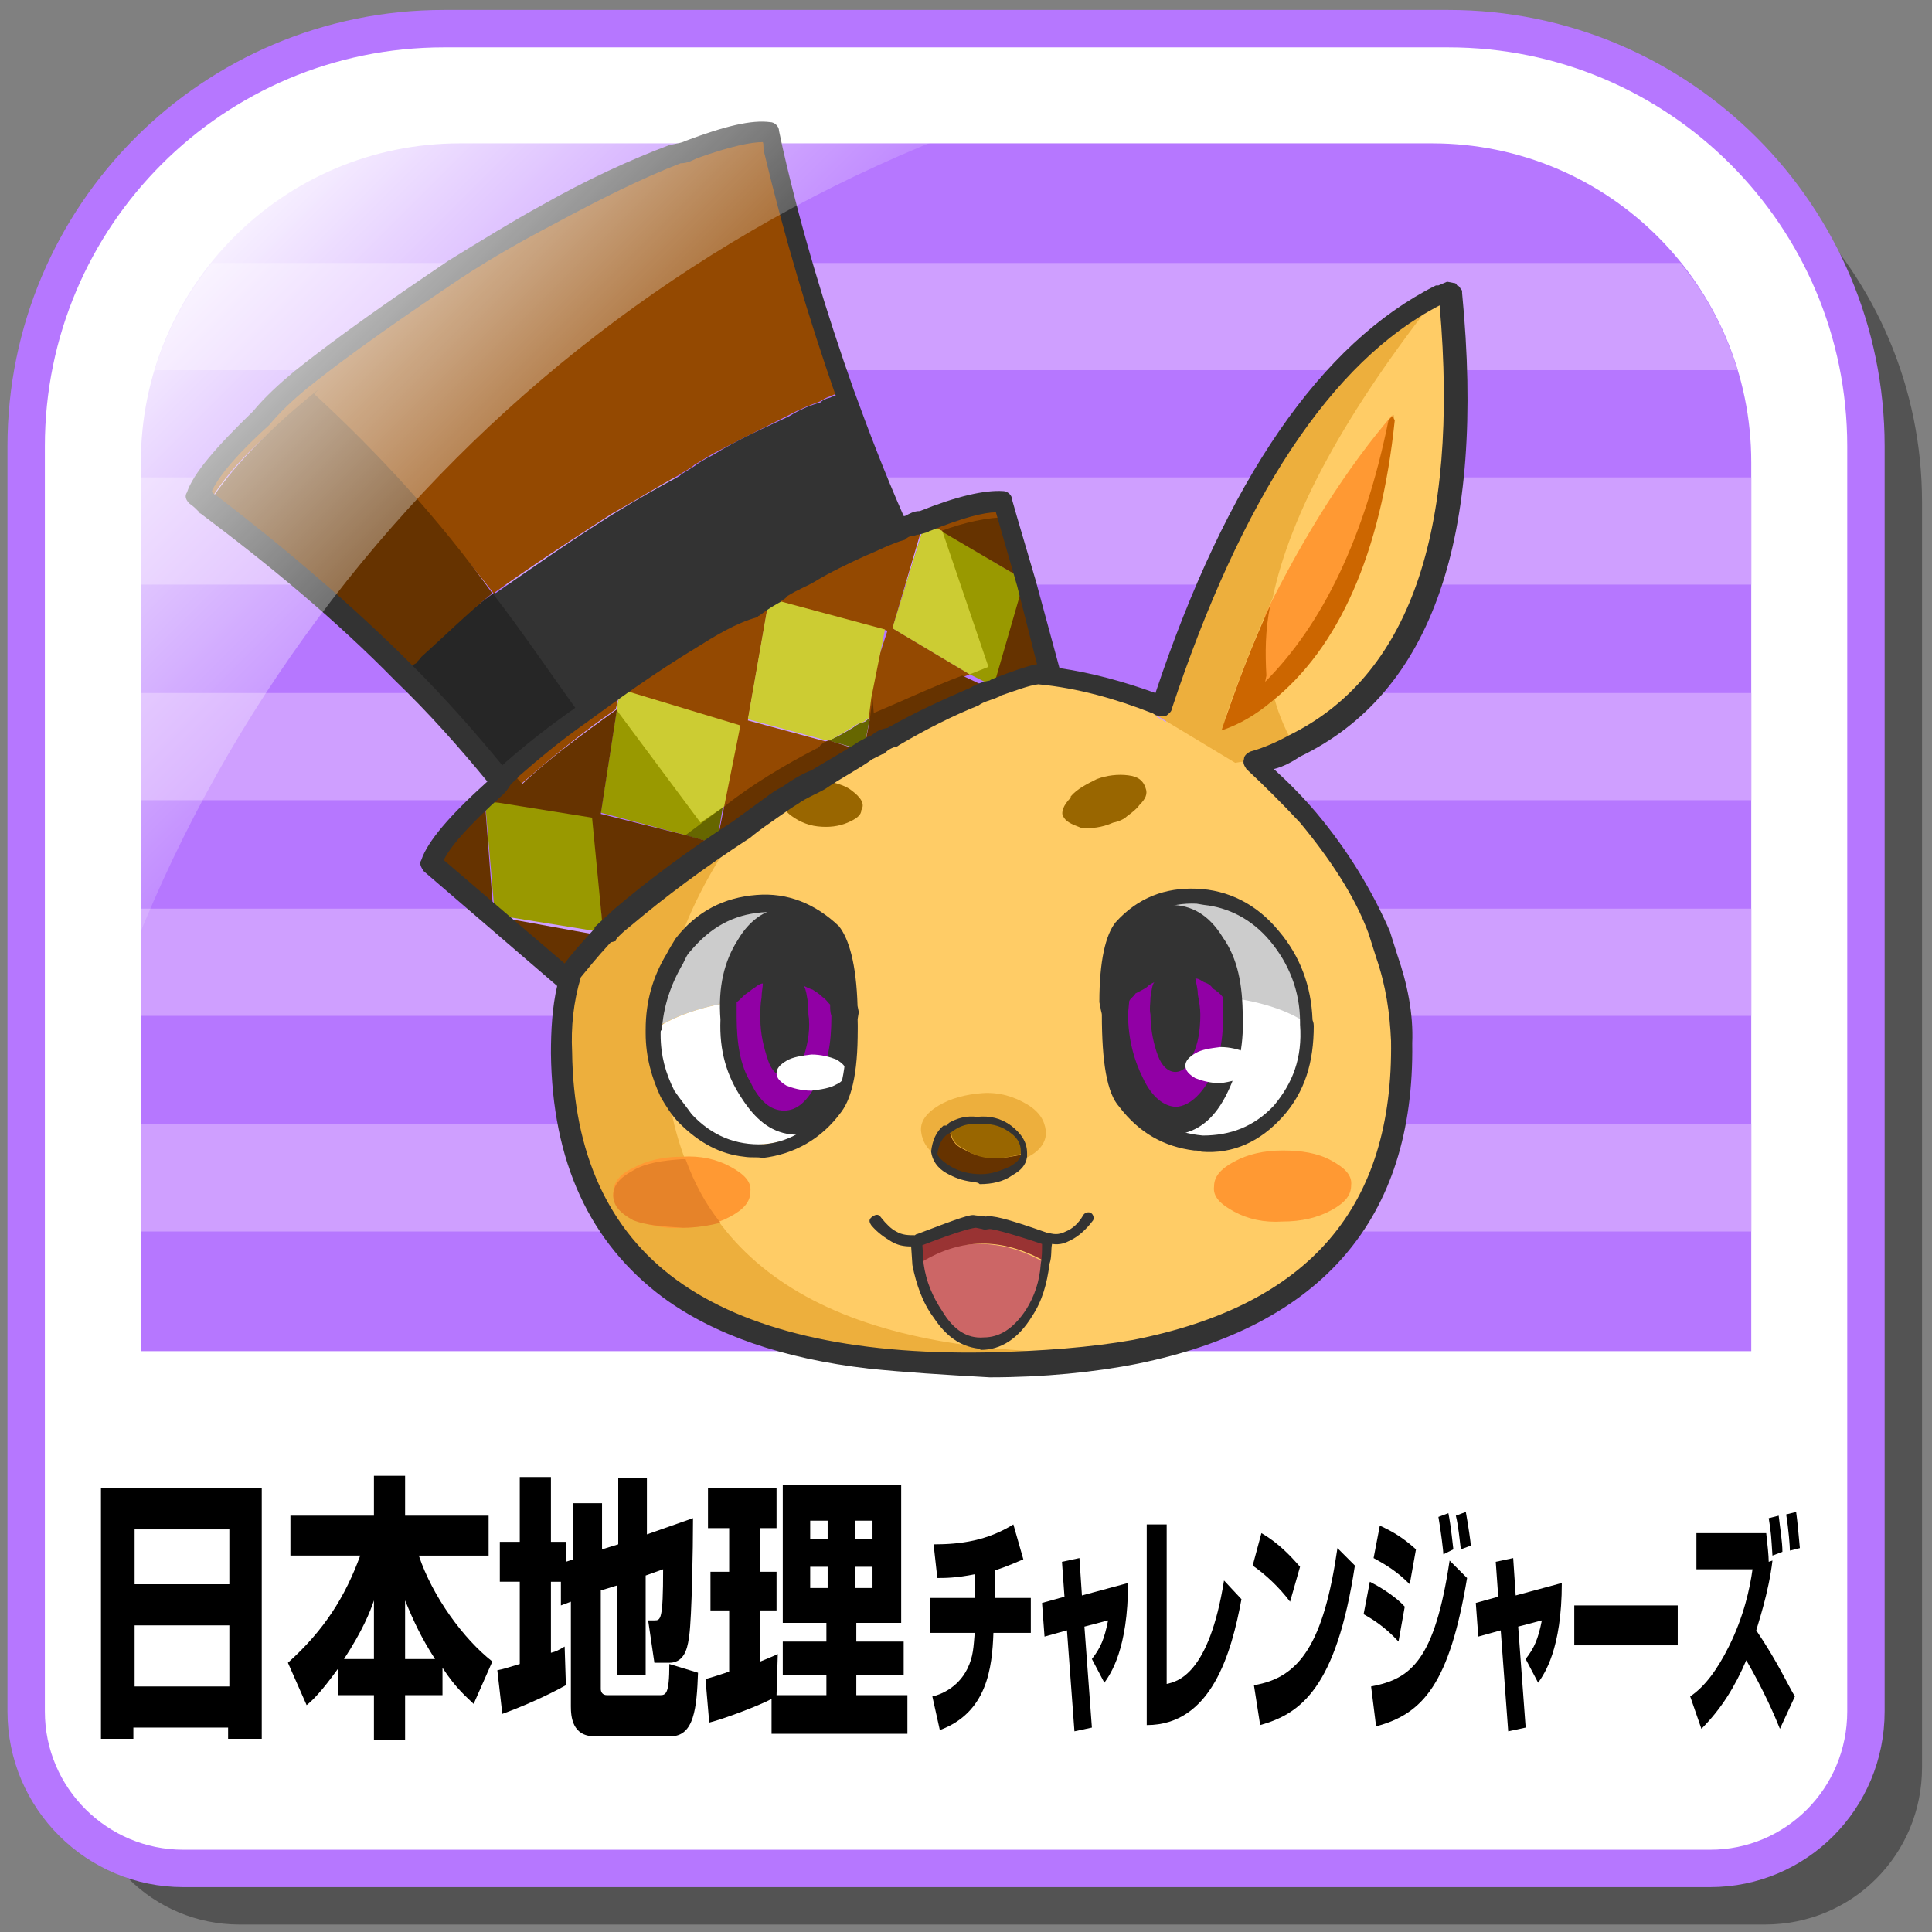 <?xml version="1.0" encoding="utf-8"?>
<!-- Generator: Adobe Illustrator 25.0.0, SVG Export Plug-In . SVG Version: 6.00 Build 0)  -->
<svg version="1.1" id="レイヤー_1" xmlns="http://www.w3.org/2000/svg" xmlns:xlink="http://www.w3.org/1999/xlink" x="0px"
	 y="0px" viewBox="0 0 155 155" style="enable-background:new 0 0 155 155;" xml:space="preserve">
<rect x="0" y="0" width="155" height="155" fill="#808080" stroke="none"/>
<style type="text/css">
	.st0{opacity:0.35;}
	.st1{fill:#FFFFFF;stroke:#B677FF;stroke-width:3;stroke-linecap:round;stroke-linejoin:round;stroke-miterlimit:10;}
	.st2{fill:#B677FF;}
	.st3{fill:#CF9FFF;}
	.st4{fill:#FFCC66;}
	.st5{fill:#666600;}
	.st6{fill:#EDAF3D;}
	.st7{fill:#336699;}
	.st8{fill:#999900;}
	.st9{fill:#262626;}
	.st10{fill:#944901;}
	.st11{fill:#663300;}
	.st12{fill:#CCCC33;}
	.st13{fill:#333333;}
	.st14{fill:#FF9933;}
	.st15{fill:#996600;}
	.st16{fill:#E68329;}
	.st17{fill:#CC6666;}
	.st18{fill:#993333;}
	.st19{fill:#CC6600;}
	.st20{fill:#FFFFFF;}
	.st21{fill:#CCCCCC;}
	.st22{fill:#9100A5;}
	.st23{fill:url(#SVGID_1_);}
</style>
<g>
	<path class="st0" d="M141.6,154.4H19.2c-6.9,0-12.6-5.6-12.6-12.6V40.3c0-18.5,15-33.5,33.5-33.5h80.6c18.5,0,33.5,15,33.5,33.5
		v101.5C154.2,148.8,148.6,154.4,141.6,154.4z"/>
	<path class="st1" d="M137.2,149.9H14.7c-6.9,0-12.6-5.6-12.6-12.6V35.8c0-18.5,15-33.5,33.5-33.5h80.6c18.5,0,33.5,15,33.5,33.5
		v101.5C149.7,144.3,144.1,149.9,137.2,149.9z"/>
	<path class="st2" d="M140.5,108.4H11.3V37.1c0-14.1,11.4-25.6,25.6-25.6h78c14.1,0,25.6,11.4,25.6,25.6V108.4z"/>
	<g>
		<rect x="11.3" y="55.6" class="st3" width="129.2" height="8.6"/>
		<path class="st3" d="M12.4,29.7h127c-1-3.2-2.5-6.1-4.6-8.6H17C15,23.6,13.4,26.5,12.4,29.7z"/>
		<rect x="11.3" y="38.3" class="st3" width="129.2" height="8.6"/>
		<rect x="11.3" y="72.9" class="st3" width="129.2" height="8.6"/>
		<rect x="11.3" y="90.2" class="st3" width="129.2" height="8.6"/>
	</g>
	<g>
		<path d="M8.1,119.4H21v20.1h-2.7v-0.9h-7.6v0.9H8.1V119.4z M18.4,122.7h-7.6v4.4h7.6V122.7z M18.4,130.4h-7.6v4.9h7.6V130.4z"/>
		<path d="M27.1,133.9c-1.3,1.8-2,2.5-2.5,2.9l-1.5-3.4c2.9-2.6,4.6-5.3,5.8-8.6h-5.6v-3.2H30v-3.2h2.5v3.2h6.7v3.2h-5.6
			c1.1,3.3,3.6,6.7,5.9,8.5l-1.5,3.4c-0.5-0.5-1.4-1.2-2.5-2.9v2.2h-3v3.6H30v-3.6h-2.9V133.9z M30,133.1v-4.7
			c-0.3,0.9-0.9,2.4-2.4,4.7H30z M34.9,133.1c-1.1-1.7-1.7-3-2.4-4.7v4.7H34.9z"/>
		<path d="M45,126.9h-0.8v5.7c0.4-0.1,0.6-0.2,1.1-0.5l0.1,3.1c-1.6,0.9-3.7,1.8-5.1,2.3l-0.4-3.5c0.5-0.1,0.8-0.2,1.8-0.5v-6.6
			h-1.6v-3.2h1.6v-5.2h2.5v5.2h1.2v1.6l0.6-0.2v-4.5h2.3v3.7l1.3-0.4v-5.3h2.3v4.5l3.7-1.3c0,2.5-0.1,7.9-0.3,9.4
			c-0.1,0.6-0.2,2.2-1.6,2.2h-1.2L52,130h0.5c0.5,0,0.7,0,0.7-4.1l-1.4,0.5v8h-2.3v-7.2l-1.3,0.4v7.9c0,0.2,0.1,0.5,0.5,0.5h4.2
			c0.5,0,0.8,0,0.8-2.5l2.3,0.7c-0.1,2.8-0.3,5.1-2.2,5.1h-6.1c-1.8,0-1.9-1.6-1.9-2.4v-8.4l-0.8,0.3L45,126.9z"/>
		<path d="M61.9,136.3c-0.9,0.5-3.8,1.6-5,1.9l-0.3-3.5c0.1,0,1.7-0.5,1.9-0.6v-4.9h-1.5v-3.1h1.5v-3.5h-1.7v-3.2h5.5v3.2H61v3.5
			h1.3v3.1H61v4.1c0.7-0.3,1-0.4,1.4-0.6l-0.1,3.3h4v-1.6h-3.5v-2.7h3.5v-1.5h-3.5v-11.1h9.5v11.1h-3.6v1.5h3.8v2.7h-3.8v1.6h4.1
			v3.1H61.9V136.3z M65,122v1.5h1.4V122H65z M65,125.7v1.7h1.4v-1.7H65z M68.6,122v1.5H70V122H68.6z M68.6,125.7v1.7H70v-1.7H68.6z"
			/>
		<path d="M79.7,128.2h3v2.8h-3c-0.1,2.8-0.5,6.4-4.3,7.8l-0.6-2.7c0.5-0.1,2-0.6,2.8-2.2c0.5-1,0.5-1.8,0.6-2.9h-3.6v-2.8h3.6v-1.9
			c-1.5,0.3-2.4,0.3-3,0.3l-0.3-2.7c2.2,0,4.3-0.3,6.4-1.6l0.8,2.8c-0.5,0.2-1.1,0.5-2.3,0.9V128.2z"/>
		<path d="M85.2,125.3l1.4-0.3l0.2,3l3.7-1c0,5.3-1.4,7.3-1.9,8l-1-1.9c0.7-0.9,1-1.6,1.3-3.1l-1.9,0.5l0.6,8.1l-1.4,0.3l-0.6-8.1
			l-1.8,0.5l-0.2-2.7l1.8-0.5L85.2,125.3z"/>
		<path d="M93.6,135.1c0.9-0.2,3.4-0.8,4.6-8.3l1.4,1.5c-0.8,4.3-2.4,10.1-7.6,10.1v-16.1h1.6V135.1z"/>
		<path d="M103.5,128.5c-0.9-1.2-2-2.2-3-2.9l0.7-2.6c1.4,0.8,2.4,1.9,3.1,2.7L103.5,128.5z M100.6,135.2c3.7-0.6,5.6-3.4,6.7-11
			l1.4,1.4c-1.5,9.9-4.4,11.9-7.6,12.8L100.6,135.2z"/>
		<path d="M112.2,131.7c-1.1-1.2-2.1-1.8-2.8-2.2l0.5-2.6c0.4,0.2,1.9,1,2.8,2L112.2,131.7z M110,135.3c3.2-0.6,5.1-2.1,6.3-10.1
			l1.4,1.4c-1.4,8.4-3.5,10.9-7.3,11.9L110,135.3z M113.1,127.1c-1-1-1.8-1.5-2.9-2.1l0.5-2.6c1.1,0.5,1.9,1,2.9,1.9L113.1,127.1z
			 M115.8,124.7c0-0.2-0.2-1.9-0.4-3l0.8-0.3c0.1,0.5,0.2,1.1,0.4,2.9L115.8,124.7z M117.2,124.3c-0.1-0.8-0.2-1.9-0.4-2.7l0.8-0.3
			c0.2,1.1,0.4,2.5,0.4,2.7L117.2,124.3z"/>
		<path d="M120,125.3l1.4-0.3l0.2,3l3.7-1c0,5.3-1.4,7.3-1.9,8l-1-1.9c0.7-0.9,1-1.6,1.3-3.1l-1.9,0.5l0.6,8.1l-1.4,0.3l-0.6-8.1
			l-1.8,0.5l-0.2-2.7l1.8-0.5L120,125.3z"/>
		<path d="M134.6,128.8v3.2h-8.3v-3.2H134.6z"/>
		<path d="M142.8,138.7c-0.4-1-1.3-3.1-2.7-5.5c-0.9,2.1-2,3.9-3.6,5.5l-0.9-2.6c1.2-0.8,2.2-2.2,3.1-4c1.2-2.4,1.7-4.7,1.9-6.2
			h-4.5v-2.9h5.6c0.1,0.9,0.2,1.8,0.2,2.3l0.3-0.1c-0.3,2.6-1.2,5.2-1.3,5.6c1.7,2.5,2.6,4.5,3.1,5.3L142.8,138.7z M142.2,124.8
			c-0.1-1.5-0.1-1.8-0.3-3l0.8-0.2c0.1,0.9,0.3,2.1,0.3,2.9L142.2,124.8z M143.6,124.4c0-0.3-0.1-1.7-0.3-2.9l0.8-0.2
			c0.1,0.7,0.2,1.8,0.3,2.9L143.6,124.4z"/>
	</g>
	<path class="st4" d="M100.5,61.1c-0.5,0.1-0.8,0.1-1.3,0.2l-6.4-3.8c0-0.1,0-0.2,0.2-0.4c0-0.1,0.1-0.2,0.2-0.3
		c-0.1,0-0.2-0.1-0.2-0.1c-3.1-1.3-6.3-2.1-9.7-2.5c-0.8,0.1-1.9,0.5-3.2,1c-0.1,0-0.1,0.1-0.2,0.1c-0.6,0.2-1.1,0.3-1.6,0.6
		c-2,0.8-4.2,1.9-6.4,3.2c-0.5,0.2-0.8,0.4-1.2,0.5c-0.4,0.1-0.6,0.3-1,0.5c-1.2,0.8-2.5,1.5-3.8,2.4c0.9,0.2,1.7,0.5,2.2,0.8
		c0.7,0.5,1,1,0.9,1.5c-0.1,0.5-0.4,0.7-1.1,1C67,66,66.2,66.1,65.3,66c-1-0.2-1.8-0.6-2.3-1c-0.2-0.3-0.4-0.4-0.6-0.5
		c-1,0.6-1.9,1.3-2.6,1.9c-2.5,3.4-4.2,6.8-5.2,10.3c-0.6,2.1-0.8,4.2-0.9,6.5c0.1,1.5,0.2,3,0.4,4.4c2.1,14,13.3,20.9,33.8,20.8
		c1.1,0,2.3-0.1,3.5-0.2c14.4-2.9,21.6-11.2,21.3-24.8c-0.1-2.3-0.5-4.6-1.2-6.9c-0.2-0.6-0.4-1.3-0.6-1.9c-1.2-3.1-3.2-6.2-5.7-9.2
		C103.4,63.9,101.9,62.4,100.5,61.1 M90.9,64.6c-0.4,0.3-0.6,0.6-1,0.9c-0.4,0.2-0.7,0.4-1,0.6c-0.8,0.4-1.8,0.5-2.6,0.4
		c-0.8-0.2-1.2-0.5-1.4-0.9c-0.2-0.5,0-0.9,0.6-1.5l0-0.1c0.5-0.6,1.3-1,2.1-1.4c0.8-0.2,1.8-0.4,2.5-0.3c0.8,0.1,1.2,0.5,1.4,1
		C91.6,63.6,91.5,64.1,90.9,64.6 M82.4,92.2l0,0.2c-0.1,0.6-0.5,1.1-1.1,1.4c-0.6,0.5-1.5,0.7-2.5,0.7c-0.9,0-1.8-0.2-2.6-0.6
		c-0.6-0.4-1-0.9-1.1-1.5c0.1-0.8,0.4-1.4,0.9-2c0.2,0,0.4-0.1,0.4-0.2c0.6-0.4,1.3-0.5,2.1-0.4c1-0.1,1.8,0.1,2.6,0.5
		C82,90.7,82.4,91.5,82.4,92.2 M85.8,99.1c0.6-0.2,1.1-0.7,1.5-1.4C86.9,98.4,86.4,98.9,85.8,99.1c-0.5,0.3-1.1,0.3-1.7,0.1
		c0,0.7,0,1.4-0.1,2c-0.2,1.6-0.6,2.9-1.3,4c-1,1.7-2.2,2.5-3.7,2.5c-1.5-0.1-2.7-0.8-3.7-2.4c-0.8-1.2-1.3-2.6-1.6-4.1
		c0-0.6,0-1.3,0-1.8c-0.6,0.2-1.3,0.1-1.8-0.2c-0.5-0.3-0.9-0.7-1.5-1.2c0.5,0.6,0.9,1,1.5,1.2c0.7,0.3,1.2,0.4,1.8,0.2
		c0.1-0.1,0.2-0.1,0.2-0.1c2.5-1,3.9-1.5,4.5-1.5l1,0.1c0.6,0,2.1,0.4,4.7,1.2C84.8,99.4,85.3,99.4,85.8,99.1 M111.8,33.2
		c0,0.1,0,0.2,0.1,0.4c-1,10.3-4.2,17.6-9.8,21.7c0.4,1.5,0.9,3,1.7,4.3c10.2-5,14.4-17.2,12.5-36.4l-0.7,0.3
		c-7.5,9.5-12,17.7-13.4,24.5c2.9-6,6-10.7,9.2-14.4C111.5,33.5,111.7,33.4,111.8,33.2z"/>
	<g>
		<path class="st4" d="M92.4,62.8c0,0,1.2-6.1,3.4-12.6c2.2-6.5,8.3-18,13-22s7.5-6.4,7.9-4s0.5,19.9-2.5,25.1
			c-3,5.3-7.8,9.5-13.1,11.8c-5.3,2.3-5.3,2.3-5.3,2.3L92.4,62.8z"/>
		<path class="st5" d="M57.5,67.7l0.5-3c-1,0.7-2,1.5-3.1,2.3L57.5,67.7 M69.4,57.9c-0.4,0.1-0.6,0.2-1,0.5c-0.7,0.4-1.3,0.8-2,1
			l2.9,0.8l0.5-2.7C69.9,57.5,69.4,57.9,69.4,57.9z"/>
		<path class="st4" d="M77.7,56.2C68.4,59.8,56.9,68,52.2,71.5c-1.6,3.5-2.6,7.3-2.6,11.4c0,14.8,12,26.7,26.7,26.7
			c14.8,0,26.7-12,26.7-26.7C103.1,68.6,91.9,56.9,77.7,56.2z"/>
		<path class="st6" d="M49.8,73.7c-0.5,0.5-1,0.9-1.4,1.3l-0.1,0.1c-1.2,1.2-2,2.3-2.5,2.9c-0.6,2.1-0.8,4.2-0.8,6.4
			c0.2,16.9,11.7,25.3,34.1,25c4.4-0.1,8.3-0.4,11.8-1.1c-1.2,0.1-2.3,0.2-3.5,0.2c-20.5,0.1-31.7-6.8-33.8-20.8
			c-0.2-1.4-0.3-2.9-0.4-4.4c0-2.2,0.4-4.4,0.9-6.5c1-3.4,2.8-6.9,5.2-10.3C55.8,69,52.5,71.4,49.8,73.7 M102.1,55.4
			c-1,0.9-2.3,1.7-3.8,2.2c1.2-3.5,2.5-6.7,3.8-9.6c1.4-6.8,5.9-15,13.4-24.5c-9.2,4.6-16.6,15.7-22.3,33.2c0,0.1-0.1,0.2-0.2,0.3
			c-0.1,0.2-0.2,0.3-0.2,0.4l6.3,3.8c0.5-0.1,0.9-0.1,1.3-0.2c1.2-0.3,2.3-0.9,3.3-1.4C103,58.3,102.4,56.9,102.1,55.4z"/>
		<path class="st7" d="M48.6,74.8l-0.3,0.3C48.4,75,48.4,75,48.6,74.8 M79.7,55.2c0.1-0.1,0.1-0.1,0.2-0.1L79.7,55.2z"/>
		<polyline class="st8" points="47.6,65.5 40.1,64.3 38.9,64.1 39.7,73.4 48.4,74.8 47.6,65.5 		"/>
		<path class="st8" d="M49.5,56.8l-1.3,8.4L55,67c1.1-0.8,2.1-1.6,3.1-2.3l1.3-6.5l-9.6-2.9L49.5,56.8"/>
		<polygon class="st8" points="75.6,42.6 74.4,42 74.2,42 71.6,50.4 77.8,54.1 79.8,55.1 82.3,46.6 		"/>
		<path class="st9" d="M33.8,52.4c-0.1,0.2-0.3,0.4-0.4,0.5c-0.4,0.2-0.7,0.5-0.9,0.8c2.8,2.7,5.4,5.7,7.8,8.6
			c0.4-0.3,0.6-0.5,0.8-0.7c1.7-1.5,3.5-2.9,5.6-4.4c-2.2-3.4-4.6-6.6-7-9.7C37.4,49.2,35.5,50.8,33.8,52.4z"/>
		<path class="st10" d="M72.1,42.3c-1.1,0.4-2.2,0.9-3.3,1.4c-1.4,0.6-2.8,1.4-4.1,2.1c-0.7,0.3-1.3,0.6-2.1,1.1
			c-0.1,0.1-0.4,0.2-0.5,0.3c-0.4,0.2-0.6,0.3-0.9,0.5c-0.3,0.2-0.6,0.4-1,0.7c-1.7,0.8-3.3,1.8-4.9,2.9c-3.3,2-6.2,4.1-8.8,6.2
			c-2,1.4-3.8,2.9-5.6,4.4l0.9,1c2.2-1.9,4.7-4,7.6-6l0.3-1.3l9.6,2.7L58,64.8c2.4-1.7,4.9-3.3,7.5-4.7c0.3-0.3,0.6-0.5,0.9-0.6
			l-0.1,0l-6.3-1.7l1.7-9.7l9.5,2.5l-2,6.1l0.6,1.1c2.3-1.2,5.6-2.8,8-3.7l-6.2-3.7l2.5-8.5l0.2,0l2,1.1c1.9-0.7,3.7-1.1,5.3-1.1
			L80.3,40c-1.4-0.2-3.5,0.4-6.4,1.5c-0.5,0.1-0.8,0.1-1.1,0.3C72.7,42.1,72.4,42.1,72.1,42.3 M62,12c-0.1-0.5-0.2-0.9-0.3-1.4
			c-1.2-0.1-3.4,0.3-6.2,1.3c-0.4,0.2-0.7,0.4-1.2,0.4c-3.2,1.2-6.6,2.9-10.3,5c-2.3,1.2-4.8,2.6-7.4,4.3c-4.7,3.1-8.8,6-12.4,8.8
			c-1.1,0.9-2.3,1.9-3.2,3.1c-3,2.7-4.6,4.8-5.1,6.1c0.3,0.3,0.5,0.5,0.8,0.8c1.7-2.8,4-5.1,8.1-8.3c5,4.8,10.2,9.5,14.8,15.5
			c2.9-2.1,6.1-4.2,9.5-6.4c2-1.1,3.7-2.2,5.4-3.1c0.4-0.3,0.9-0.5,1.2-0.8l1.5-0.9c2.1-1.1,4.1-2.1,6.1-3.1
			c0.9-0.5,1.7-0.8,2.5-1.1c0.3-0.2,0.5-0.3,0.8-0.4c0.4-0.2,0.7-0.3,1.2-0.3C65.5,25.2,63.6,18.7,62,12z"/>
		<path class="st11" d="M25.6,31.2c-4,3.2-7.2,6.5-8.9,9.3c5.6,4.2,11.1,8.8,15.8,13.5c0.3-0.3,0.5-0.6,0.9-0.8
			c0.1-0.2,0.3-0.3,0.4-0.5c1.8-1.6,3.7-3.5,5.7-5.1c-4.3-6-9.2-11.3-14.3-16 M82.3,46.6l-1.5-5.1c-1.6,0-3.4,0.4-5.3,1.1L82.3,46.6
			 M79.7,55.1l0.2,0c1.3-0.5,2.4-0.9,3.2-1c0.4-0.1,0.7-0.1,1,0l-2-7.3L79.7,55.1 M70,56l-0.2,1.6l-0.5,2.7l-2.8-0.9
			c-0.4,0.1-0.6,0.3-0.9,0.6c-2.7,1.4-5.2,2.9-7.5,4.7l-0.6,3L55,67l-6.8-1.7l1.3-8.4c-2.9,2.1-5.5,4-7.6,6l-0.9-1
			c-0.3,0.2-0.5,0.4-0.8,0.7c0,0.2-0.2,0.6-0.4,0.7c-2.9,2.6-4.7,4.7-5.2,6l10.9,9.4c0-0.1,0.2-0.3,0.3-0.5c0.5-0.7,1.3-1.7,2.5-2.9
			l0.1-0.2l-8.8-1.6l-0.7-9.2l1.1,0.1l7.5,1.2l0.9,9.3l0,0.1c0.4-0.4,0.9-0.8,1.4-1.3c2.7-2.2,5.8-4.6,9.5-7.1
			c0.9-0.6,1.8-1.3,2.6-1.9c0.4-0.3,0.8-0.6,1.2-0.9c0.7-0.5,1.5-1,2.2-1.3c1.3-0.8,2.7-1.5,3.8-2.4c0.4-0.2,0.6-0.4,1-0.5
			c0.4-0.3,0.7-0.5,1.2-0.5c2.3-1.3,4.5-2.3,6.4-3.2c0.5-0.3,1.1-0.4,1.6-0.6l0-0.1l-2.1-1c-2.4,0.9-4.7,2-7.1,3L70,56L70,56z"/>
		<path class="st12" d="M68.3,58.4c0.4-0.3,0.7-0.4,1-0.5l0.4-0.3l0.2-1.6l1.1-5.5l-9.3-2.5l-1.7,9.7l6.3,1.7l0.2,0
			C66.5,59.5,68.3,58.4,68.3,58.4z"/>
		<path class="st13" d="M68.8,43.8c1.1-0.6,2.2-1,3.3-1.4c-1.5-3.6-3-7.2-4.3-10.8c-0.5,0.1-0.8,0.1-1.2,0.3
			c-0.4,0.1-0.6,0.2-0.8,0.4c-0.8,0.2-1.7,0.6-2.5,1.1c-1.9,0.9-4,1.8-6.1,3.1c-0.6,0.3-1.1,0.6-1.5,0.9c-0.4,0.3-0.9,0.5-1.2,0.8
			c-1.7,0.9-3.6,2-5.4,3.1c-3.5,2.2-6.6,4.4-9.5,6.4c2.4,3.1,4.6,6.4,7,9.7c2.6-2.1,5.6-4.1,8.8-6.2c1.6-1.1,3.3-2,4.9-2.9
			c0.4-0.3,0.7-0.5,1-0.7c0.3-0.2,0.5-0.3,0.9-0.5c0.1-0.1,0.4-0.2,0.5-0.3c0.7-0.5,1.5-0.9,2.1-1.1C66,45,67.5,44.4,68.8,43.8z"/>
		<path class="st14" d="M101.5,49.3c-0.4,2-0.5,4-0.3,6l-0.1,0.5c5-4.9,8.5-12.4,10.6-22.5C108.1,37.5,104.7,42.8,101.5,49.3z"/>
		<path class="st15" d="M68.3,63.4c-0.5-0.4-1.3-0.6-2.2-0.8c-0.7,0.4-1.5,0.9-2.2,1.3c-0.5,0.3-0.9,0.6-1.2,0.9
			c0.2,0.1,0.4,0.3,0.6,0.5c0.6,0.5,1.4,0.9,2.3,1c0.9,0.1,1.7,0,2.4-0.3c0.7-0.3,1.1-0.6,1.1-1C69.4,64.5,69.1,64,68.3,63.4
			 M90.4,65.5c0.4-0.3,0.8-0.6,1-0.9c0.5-0.5,0.7-0.9,0.5-1.4c-0.2-0.6-0.6-0.9-1.4-1c-0.8-0.1-1.7,0-2.5,0.3
			c-0.8,0.4-1.6,0.8-2.1,1.4l0,0.1c-0.6,0.6-0.8,1.2-0.6,1.5c0.2,0.4,0.6,0.6,1.4,0.9c0.8,0.1,1.7,0,2.6-0.4
			C89.8,65.9,90.2,65.7,90.4,65.5z"/>
		<path class="st14" d="M50.8,93.7c1.1-0.6,2.4-0.9,3.9-0.9c1.5-0.1,2.8,0.2,3.9,0.8c1.1,0.6,1.7,1.2,1.6,2c0,0.8-0.5,1.4-1.6,2
			c-1.1,0.6-2.4,0.9-3.9,0.9c-1.5,0.1-2.8-0.2-3.9-0.8c-1.1-0.6-1.7-1.2-1.6-2C49.2,94.9,49.7,94.2,50.8,93.7z"/>
		<path class="st16" d="M54.8,98.5c1.1,0,2.2-0.2,3-0.4c-1.2-1.5-2.1-3.2-2.8-5.1l-0.3,0c-1.5,0.1-2.9,0.3-3.9,0.9
			c-1.1,0.6-1.6,1.2-1.6,2c0,0.8,0.5,1.4,1.6,2C51.8,98.3,53.2,98.4,54.8,98.5z"/>
		<path class="st17" d="M75.1,105.4c1,1.6,2.2,2.3,3.7,2.4c1.5-0.1,2.7-0.8,3.7-2.5c0.7-1.2,1.2-2.5,1.3-4c-3.4-2-7-2-10.4,0
			C73.8,102.8,74.4,104.1,75.1,105.4z"/>
		<path class="st18" d="M84,101.3c0.1-0.7,0.2-1.4,0.1-2c-2.5-0.9-4.1-1.3-4.7-1.2l-1-0.1c-0.6,0-2,0.6-4.5,1.5c0,0-0.1,0-0.2,0.1
			c0,0.7,0,1.3,0,1.8C77,99.3,80.4,99.2,84,101.3z"/>
		<path class="st19" d="M111.9,33.7c-0.1-0.1-0.1-0.2-0.1-0.4c-0.1,0.1-0.3,0.3-0.4,0.4c-1.9,9.4-5.3,16.4-9.9,21l0.1-0.5
			c-0.1-1.8-0.1-3.6,0.3-5.6c-1.4,3-2.7,6.4-3.9,10c1.5-0.5,2.8-1.3,4-2.3C107.4,52,110.8,44.4,111.9,33.7z"/>
		<path class="st13" d="M78.5,108.2c-1.5-0.2-2.6-1-3.6-2.5c-0.9-1.2-1.4-2.7-1.7-4.2l-0.1-1.5c-0.6,0-1.1-0.1-1.6-0.4
			c-0.5-0.3-1.1-0.7-1.6-1.3c-0.2-0.3-0.2-0.5,0.1-0.7c0.3-0.2,0.5-0.2,0.7,0.1c0.4,0.5,0.8,0.9,1.2,1.1c0.5,0.3,1,0.3,1.5,0.3
			c0.1-0.1,0.2-0.1,0.2-0.1c3.4-1.3,4.3-1.6,4.6-1.5l0.9,0.1c0.5-0.1,1.5,0.1,4.9,1.3l0.1,0c0.6,0.2,1,0.1,1.4-0.1
			c0.5-0.2,1-0.6,1.4-1.3c0.1-0.2,0.4-0.3,0.6-0.2c0.2,0.1,0.3,0.4,0.2,0.6c-0.6,0.8-1.2,1.3-1.8,1.6c-0.4,0.2-0.8,0.4-1.5,0.3
			c-0.1,0.5,0,1-0.2,1.6c-0.2,1.6-0.6,3-1.4,4.2c-1.1,1.8-2.5,2.7-4.1,2.7L78.5,108.2L78.5,108.2z M75.6,105.2
			c0.9,1.5,2,2.2,3.3,2.1c1.3,0,2.4-0.7,3.4-2.2c0.7-1.1,1.1-2.3,1.2-3.7c0.1-0.6,0.1-1,0.1-1.6c-3-1-4-1.2-4.2-1.2
			c-0.1,0-0.4,0.1-0.6,0l-0.5-0.1c-0.2,0-1.2,0.2-4.3,1.4l0.1,1.5C74.3,102.8,74.8,104,75.6,105.2C75.6,105.1,75.6,105.1,75.6,105.2
			L75.6,105.2z"/>
		<path class="st6" d="M75.3,88.7c1-0.6,2.2-0.9,3.5-1c1.4-0.1,2.6,0.3,3.6,0.9c1,0.6,1.4,1.3,1.5,2.1s-0.4,1.6-1.4,2.1
			c-1,0.6-2.2,0.9-3.5,1s-2.6-0.3-3.6-0.9c-1-0.6-1.4-1.3-1.5-2.1C73.8,90,74.3,89.3,75.3,88.7z"/>
		<path class="st20" d="M88.8,81.1c0-0.2,0-0.3,0-0.6c2.3-0.8,4.9-1,8.1-0.9c3.2,0.3,5.8,1,8,2.2l0,0.1c0,2.7-0.8,5.1-2.4,6.8
			c-1.7,1.9-3.7,2.6-6,2.6c-2.4-0.2-4.4-1.2-6-3.2C89.3,87.1,88.8,84.8,88.8,81.1z"/>
		<path class="st21" d="M88.8,80.1c0-3.1,0.5-5.1,1.3-5.9c1.6-1.8,3.6-2.7,6-2.6c2.4,0.2,4.4,1.2,6.1,3.2c1.6,1.9,2.5,4.2,2.6,6.7
			l-0.1,0.5c-2-1.3-4.7-1.9-8-2.2c-3.2-0.3-5.8,0-8.1,0.9L88.8,80.1z"/>
		<ellipse class="st22" cx="94.4" cy="82.8" rx="4.4" ry="6.9"/>
		<path class="st13" d="M89.9,75.2c0.9-1.7,2.3-2.6,4-2.6s3.1,0.8,4.2,2.6c1.2,1.7,1.6,3.8,1.6,6.4c0.1,2.4-0.4,4.5-1.4,6.4
			s-2.3,2.8-3.8,3c-1.5,0.2-2.8-0.6-3.8-2c-1.1-1.6-1.6-3.7-1.9-6.5C88.5,79.3,88.9,77,89.9,75.2 M96.1,79.8
			c0.1,0.5,0.2,1.1,0.2,1.6c0,1.3-0.2,2.4-0.6,3.2c-0.3,1-0.9,1.4-1.4,1.4c-0.6,0-1.1-0.5-1.4-1.3s-0.6-2-0.6-3.3
			c-0.1-0.5,0-0.9,0-1.4c0.1-0.5,0.1-0.9,0.3-1.2c-0.2,0.1-0.4,0.2-0.6,0.4c-0.3,0.2-0.5,0.3-0.9,0.5c-0.1,0.2-0.4,0.4-0.5,0.6
			l-0.1,1c0,2.1,0.5,3.8,1.2,5.2c0.7,1.5,1.7,2.3,2.7,2.3c1-0.1,1.9-0.9,2.7-2.3c0.7-1.4,1.1-3.2,1-5.3l0-0.2c0-0.3,0-0.7,0-1
			c-0.2-0.3-0.5-0.5-0.8-0.7c-0.2-0.3-0.4-0.4-0.7-0.5c-0.2-0.1-0.4-0.3-0.7-0.3C96,79,96.1,79.4,96.1,79.8z"/>
		<path class="st14" d="M99,93.2c1.1-0.6,2.4-0.9,3.9-0.9s2.8,0.2,3.9,0.8s1.7,1.2,1.6,2c0,0.8-0.5,1.4-1.6,2s-2.4,0.9-3.9,0.9
			c-1.5,0.1-2.8-0.2-3.9-0.8s-1.7-1.2-1.6-2C97.4,94.4,97.9,93.8,99,93.2z"/>
		<path class="st20" d="M95.9,84.5c0.5-0.3,1.2-0.4,2-0.5c0.8,0,1.5,0.2,2,0.4c0.5,0.3,0.8,0.6,0.8,1c0,0.3-0.3,0.8-0.8,1
			s-1.2,0.4-2,0.5c-0.8,0-1.5-0.2-2-0.4c-0.5-0.3-0.8-0.6-0.8-1C95.1,85.1,95.4,84.8,95.9,84.5z M68.5,81.4c0-0.2,0-0.3,0-0.6
			c-2.3-0.7-5-0.9-8.2-0.6c-3.2,0.3-5.9,1.1-7.8,2.4l0,0.1c0,2.7,0.9,5,2.6,6.7c1.7,1.8,3.8,2.6,6.1,2.4c2.4-0.2,4.4-1.3,6-3.4
			C68.1,87.4,68.5,85,68.5,81.4z"/>
		<path class="st21" d="M68.4,80.3c-0.1-3.1-0.6-5-1.4-5.9c-1.6-1.8-3.7-2.6-6-2.4c-2.3,0.2-4.4,1.3-6,3.4c-1.5,2-2.3,4.2-2.5,6.7
			c0,0.1,0.1,0.4-0.1,0.5c2-1.3,4.7-2.1,7.8-2.4c3.1-0.3,5.8-0.1,8.2,0.6C68.4,80.8,68.4,80.3,68.4,80.3z"/>
		<ellipse class="st22" cx="62.9" cy="82.5" rx="4.4" ry="6.9"/>
		<path class="st13" d="M67.3,75.3c-0.9-1.7-2.3-2.6-4-2.5c-1.7,0-3.1,0.9-4.1,2.6c-1.1,1.7-1.6,3.8-1.4,6.4
			c-0.1,2.5,0.5,4.5,1.7,6.3c1.1,1.7,2.3,2.7,3.9,2.9c1.5,0.2,2.7-0.6,3.7-2.2s1.6-3.8,1.7-6.5C68.7,79.3,68.3,77,67.3,75.3
			 M61.1,80C61,80.6,61,81,61,81.7c0,1.3,0.3,2.4,0.6,3.3c0.3,1,0.9,1.4,1.4,1.4c0.6,0.1,1-0.5,1.4-1.4c0.3-0.9,0.6-2,0.5-3.3
			c-0.1-0.5,0-0.9-0.1-1.4c-0.1-0.5-0.1-0.8-0.3-1.2c0.2,0.1,0.4,0.2,0.7,0.3c0.3,0.2,0.5,0.3,0.8,0.6c0.2,0.1,0.4,0.4,0.6,0.6
			c0,0.3,0,0.6,0.1,0.9l0,0.1c0,2.1-0.3,3.8-1.1,5.2c-0.8,1.5-1.6,2.3-2.7,2.3s-2-0.8-2.7-2.3c-0.8-1.3-1.1-3.1-1.1-5.2l0-0.2
			c0-0.3,0-0.7,0-1c0.3-0.2,0.5-0.5,0.8-0.7c0.3-0.2,0.5-0.4,0.7-0.5c0.1-0.1,0.4-0.3,0.6-0.3C61.2,79.2,61.1,79.6,61.1,80z"/>
		<path class="st20" d="M63.1,85.1c0.5-0.3,1.2-0.4,2-0.5c0.8,0,1.5,0.2,2,0.4c0.5,0.3,0.8,0.6,0.8,1c0,0.3-0.3,0.8-0.8,1
			c-0.5,0.3-1.2,0.4-2,0.5c-0.8,0-1.5-0.2-2-0.4c-0.5-0.3-0.8-0.6-0.8-1S62.6,85.4,63.1,85.1z"/>
		<path class="st11" d="M80,92.9c-1,0-1.8-0.2-2.7-0.7c-0.7-0.3-1-0.8-1.1-1.5l0.1-0.5c-0.1,0.1-0.3,0.2-0.4,0.2
			c-0.5,0.5-0.8,1.2-0.9,2c0,0.7,0.4,1.2,1.1,1.5c0.9,0.4,1.6,0.7,2.6,0.6c1,0,1.9-0.2,2.5-0.7c0.6-0.3,1-0.7,1.1-1.2
			C81.5,92.7,80.8,92.9,80,92.9z"/>
		<path class="st15" d="M82.2,92.5l0-0.2c0-0.8-0.4-1.4-1.1-2c-0.7-0.5-1.5-0.6-2.6-0.5c-0.8-0.1-1.5,0.1-2.1,0.4l-0.1,0.5
			c0,0.7,0.4,1.2,1.1,1.5c0.7,0.5,1.6,0.8,2.7,0.7C80.8,92.9,81.5,92.7,82.2,92.5z"/>
		<path class="st13" d="M77.9,94.8c-0.7-0.1-1.3-0.3-2-0.7c-0.7-0.4-1.1-1-1.2-1.7c0.1-0.9,0.4-1.6,1-2.1l0.2,0
			c0.1,0,0.1-0.1,0.2-0.1l0-0.1c0.7-0.4,1.4-0.6,2.3-0.5c1-0.1,1.9,0.1,2.7,0.7c0.8,0.6,1.3,1.3,1.3,2.2l0,0.3
			c-0.1,0.7-0.5,1.1-1.2,1.5c-0.7,0.5-1.6,0.7-2.6,0.7C78.4,94.8,78.2,94.9,77.9,94.8L77.9,94.8z M76.3,93.6
			c0.7,0.4,1.5,0.6,2.4,0.6c0.9,0,1.6-0.3,2.3-0.6c0.5-0.3,0.9-0.6,0.9-1l0-0.2c0-0.7-0.3-1.2-1.1-1.7c-0.6-0.4-1.4-0.6-2.3-0.5
			c-0.8-0.1-1.4,0.1-2,0.5c-0.1,0.1-0.3,0.2-0.5,0.3c-0.5,0.4-0.7,0.9-0.8,1.6C75.3,92.9,75.8,93.3,76.3,93.6z M59.7,92.8
			c-1.9-0.2-3.6-1.1-5.2-2.7c-0.6-0.6-1.1-1.4-1.5-2.1c-0.7-1.5-1.2-3.2-1.2-5.1l0-0.1l0-0.2c0-2.3,0.6-4.3,1.7-6.1
			c0.2-0.4,0.4-0.7,0.7-1.2c1.7-2.2,3.9-3.3,6.5-3.5c2.5-0.2,4.7,0.7,6.6,2.5c0.8,1,1.4,3,1.5,6.4l0.1,0.5l-0.1,0.6
			c0.1,3.9-0.4,6.2-1.3,7.4c-1.6,2.2-3.8,3.4-6.3,3.7C60.7,92.8,60.3,92.9,59.7,92.8z M53,83c0,1.7,0.4,3.1,1.1,4.5
			c0.4,0.6,0.9,1.2,1.4,1.9c1.6,1.7,3.5,2.5,5.8,2.4c2.2-0.2,3.9-1.4,5.5-3.3c0.5-0.6,1.2-2.3,1.1-6.6c0-0.2-0.1-0.5,0-0.7l0-0.3
			c-0.1-3.7-0.8-5.1-1.2-5.6c-1.5-1.6-3.4-2.3-5.6-2.1c-2.3,0.2-4.1,1.2-5.7,3.1c-0.3,0.3-0.4,0.6-0.6,1c-1,1.7-1.6,3.5-1.7,5.4
			C53,82.6,53,82.7,53,83L53,83z M95.8,92.3c-2.4-0.3-4.4-1.4-6-3.5c-1-1.1-1.4-3.6-1.4-7.4c0-0.1-0.1-0.4-0.1-0.5l-0.1-0.5
			c0-3.3,0.5-5.4,1.3-6.4c1.8-2,4-2.8,6.5-2.7c2.5,0.1,4.8,1.2,6.6,3.4c1.7,2,2.6,4.4,2.7,7.1c0,0.1,0.1,0.2,0.1,0.5
			c0,2.9-0.7,5.3-2.5,7.3c-1.8,2-4,3-6.5,2.8C96.1,92.3,96,92.3,95.8,92.3z M96.6,72.6l-0.6-0.1c-2.2-0.1-4,0.7-5.5,2.3
			c-0.4,0.5-1,1.9-1.1,5.6l0,0.3c0,0.1,0.1,0.2,0.1,0.5c0,4.5,0.6,6.1,1.3,6.8c1.6,1.9,3.4,2.9,5.7,3.1c2.2,0,4.1-0.7,5.7-2.4
			c1.5-1.8,2.3-3.8,2.1-6.5l0-0.1l0-0.1c0-2.5-0.9-4.7-2.4-6.5S98.5,72.8,96.6,72.6L96.6,72.6z"/>
		<path class="st12" d="M58.1,64.7l1.3-6.5l-9.6-2.9l-0.3,1.5l0,0.2l6.7,9C56.8,65.6,57.5,65.1,58.1,64.7z"/>
		<polygon class="st12" points="75.6,42.6 74.4,42 74.2,42 71.6,50.4 77.8,54.1 79.3,53.5 		"/>
		<path class="st13" d="M69.7,109.8c-6.9-0.8-12.4-2.7-16.5-5.7c-5.9-4.4-8.9-10.9-9-19.6c0-1.8,0.1-3.7,0.5-5.4L34,69.9
			c-0.2-0.3-0.4-0.6-0.2-0.9c0.5-1.5,2.3-3.6,5.3-6.3c-2.3-2.8-4.7-5.5-7.4-8.1c-4.7-4.8-10-9.2-15.6-13.4c0,0-0.1,0-0.1-0.1
			c-0.3-0.3-0.5-0.5-0.8-0.7c-0.3-0.3-0.4-0.6-0.2-0.9c0.5-1.5,2.3-3.6,5.3-6.5c0.9-1.1,2.1-2.2,3.3-3.2c3.5-2.8,7.8-5.8,12.4-8.9
			c2.6-1.6,5.2-3.2,7.4-4.4c3.7-2.1,7.2-3.7,10.4-4.9l0.1,0c0.4-0.1,0.7-0.1,1.1-0.3c3.2-1.2,5.3-1.7,6.8-1.5c0.3,0,0.7,0.3,0.7,0.7
			c0.1,0.5,0.2,0.9,0.3,1.4c1.5,6.6,3.5,13.2,5.7,19.4c1.2,3.3,2.5,6.7,4,10.1l0.1,0c0.4-0.2,0.7-0.4,1.2-0.4c3-1.2,5.2-1.7,6.7-1.6
			c0.3,0,0.7,0.3,0.7,0.7l0.4,1.4l1.5,5.1l1.9,7c2.7,0.4,5.2,1.1,7.7,2c5.7-17.1,13.3-28.1,22.5-32.7l0.2,0l0.7-0.3l0.5,0.1
			c0.1,0,0.2,0,0.3,0.2c0.1,0,0.2,0.1,0.3,0.3c0.1,0.1,0.1,0.1,0.1,0.2l0,0.1c1.9,19.6-2.4,32.1-13,37.2c-0.6,0.4-1.3,0.8-2.1,1
			c1.1,1,2.3,2.2,3.4,3.5c2.6,3.1,4.5,6.3,5.9,9.5l0.6,1.9c0.8,2.3,1.3,4.7,1.2,7.1c0.2,14.1-7.3,22.7-22,25.7
			c-3.5,0.7-7.6,1.1-11.9,1.1C75.8,110.3,72.6,110.1,69.7,109.8z M46.6,78.4c-0.6,2-0.8,4-0.7,6c0.1,8.1,2.9,14.3,8.4,18.3
			s13.9,6,24.9,5.8c4.4-0.1,8.3-0.4,11.7-1c14.2-2.8,20.9-10.7,20.7-24c-0.1-2.2-0.4-4.4-1.2-6.7l-0.6-1.9c-1.1-3-3.1-6-5.5-8.9
			c-1.4-1.5-2.9-3-4.3-4.3c-0.2-0.3-0.3-0.5-0.2-0.8c0-0.3,0.3-0.5,0.5-0.6c1.1-0.3,2.2-0.8,3.1-1.3c9.6-4.7,13.7-16.2,12.1-34.5
			C106.8,29,99.6,40,94,56.9c0,0.2-0.3,0.4-0.4,0.5c-0.4,0.1-0.6,0-0.8,0c-0.1,0-0.3-0.2-0.4-0.2c-2.8-1.1-5.9-2-9.1-2.3
			c-0.8,0.1-1.8,0.5-3,0.9c-0.1,0.1-0.2,0.1-0.4,0.2c-0.5,0.2-1,0.3-1.4,0.6c-2,0.8-4.2,1.9-6.4,3.2c0,0-0.1,0.1-0.2,0.1
			c-0.4,0.1-0.7,0.3-0.9,0.5c-0.1,0.1-0.1,0.1-0.2,0.1c-0.2,0.1-0.6,0.3-0.8,0.4c-1.1,0.8-2.5,1.5-3.8,2.4c-0.7,0.4-1.5,0.7-2.2,1.2
			c-0.5,0.3-0.9,0.6-1.2,0.8c-1,0.7-1.9,1.3-2.6,1.9c-3.7,2.4-6.9,4.8-9.5,7c-0.5,0.4-1,0.8-1.3,1.2l0,0.1L49,75.6
			C47.8,76.9,47.1,77.8,46.6,78.4L46.6,78.4z M35.6,69l9.7,8.3c0.5-0.7,1.3-1.6,2.4-2.8l0-0.1l0.1-0.1c0.4-0.4,0.9-0.8,1.4-1.3
			c2.7-2.3,5.9-4.7,9.6-7.1c0.8-0.6,1.8-1.3,2.6-1.9c0.4-0.3,0.8-0.6,1.4-0.9c0.7-0.5,1.5-1,2.3-1.3c1.3-0.8,2.6-1.5,3.8-2.3
			c0.4-0.2,0.7-0.4,1-0.5c0.4-0.3,0.7-0.5,1.3-0.6c2.3-1.3,4.5-2.3,6.6-3.2c0.5-0.3,1-0.5,1.6-0.6c0.1-0.1,0.2-0.1,0.4-0.2
			c1.3-0.5,2.4-0.9,3.3-1.1l0.1,0L81.6,47l-1.7-5.9c-0.9,0-2.6,0.4-5.3,1.5c-0.1,0-0.1,0.1-0.2,0.1c-0.4,0.1-0.6,0.2-0.8,0.2
			C73.3,43,73.2,43,73.2,43c-0.2,0-0.4,0.1-0.6,0.3c-1.1,0.3-2.2,0.9-3.2,1.3c-1.3,0.6-2.8,1.3-4.1,2.1c-0.7,0.4-1.3,0.6-2.1,1.1
			L63,48l-0.3,0.2l-0.1,0.1c-0.2,0.1-0.5,0.3-0.7,0.4c-0.3,0.2-0.6,0.4-1,0.7c0,0-0.1,0-0.1,0.1C59,50,57.4,51,55.8,52
			c-3.3,2-6.2,4.1-8.8,6c-2,1.4-3.8,2.9-5.4,4.3c-0.1,0.2-0.4,0.4-0.6,0.6c-0.2,0.3-0.3,0.5-0.6,0.8C37.3,66.5,36.1,68,35.6,69
			L35.6,69z M17.3,39.7C22.9,44,28.2,48.5,33,53.3c2.6,2.6,5,5.3,7.3,8.1l0.1-0.1c1.7-1.5,3.6-3,5.6-4.4c2.6-2.1,5.6-4.1,9-6.1
			c1.6-1.1,3.3-2,4.9-2.9c0.4-0.3,0.6-0.5,1-0.7c0.3-0.2,0.5-0.3,0.9-0.5c0.1-0.1,0.4-0.2,0.5-0.3c0.7-0.5,1.5-0.9,2.2-1.2
			c1.3-0.8,2.7-1.5,4.1-2.1c0.8-0.4,1.7-0.8,2.5-1.1c-1.4-3.4-2.8-6.7-4-10.1c-2.2-6.3-4.2-13-5.8-19.7c-0.1-0.2,0-0.6-0.1-0.8
			c-0.9,0-2.5,0.3-5.3,1.3c-0.4,0.2-0.8,0.4-1.3,0.4c-3.1,1.2-6.5,2.9-10.2,4.9c-2.3,1.2-4.8,2.6-7.4,4.3c-4.6,3.1-8.8,6-12.3,8.8
			c-1.1,0.9-2.2,1.9-3.1,3c-3,2.7-4.2,4.4-4.6,5.3C17,39.5,17.1,39.6,17.3,39.7z"/>
	</g>
	<g>
		<linearGradient id="SVGID_1_" gradientUnits="userSpaceOnUse" x1="14.989" y1="15.184" x2="47.506" y2="47.701">
			<stop  offset="0" style="stop-color:#FFFFFF"/>
			<stop  offset="1" style="stop-color:#FFFFFF;stop-opacity:0"/>
		</linearGradient>
		<path class="st23" d="M88.4,6.8H35.2C19.5,6.8,6.6,19.6,6.6,35.4v53.2C17.3,48.8,48.6,17.5,88.4,6.8z"/>
	</g>
</g>
</svg>
